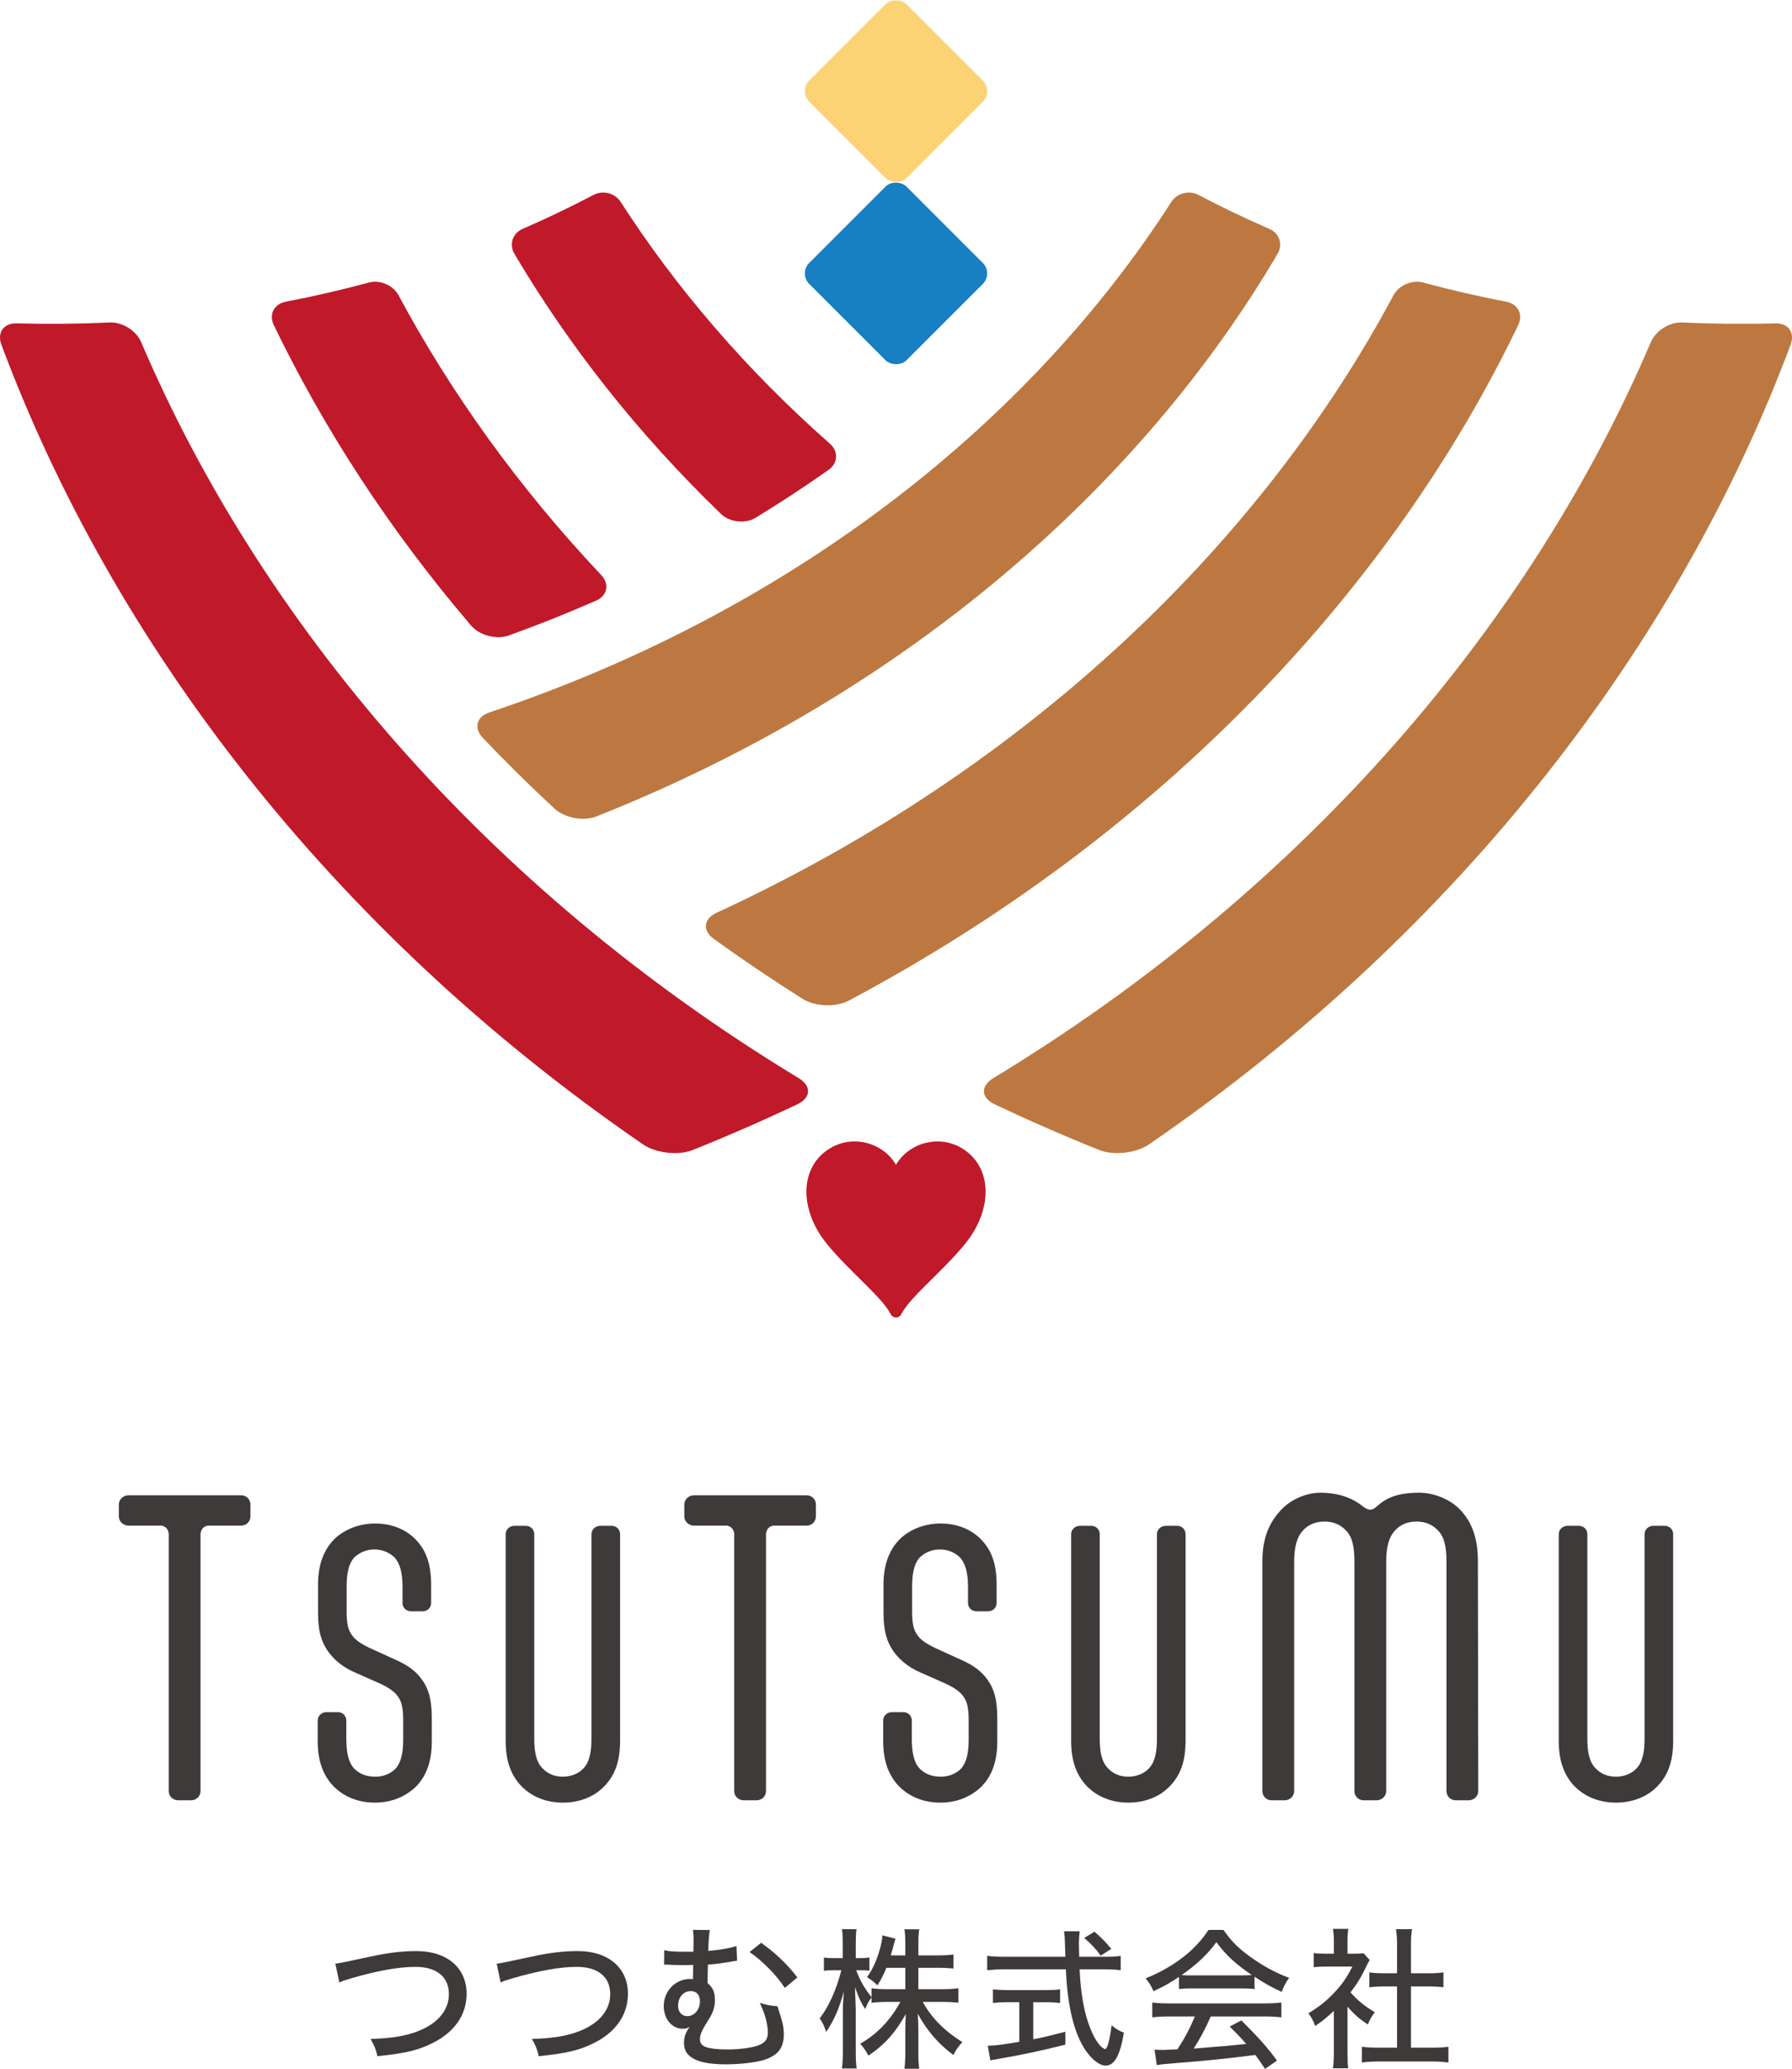 <?xml version="1.0" encoding="UTF-8"?><svg id="_レイヤー_1" xmlns="http://www.w3.org/2000/svg" width="301.962" height="348.57" viewBox="0 0 301.962 348.57"><defs><style>.cls-1{fill:#3e3a39;}.cls-1,.cls-2,.cls-3,.cls-4,.cls-5{stroke-width:0px;}.cls-2{fill:#187fc3;}.cls-3{fill:#bc7840;}.cls-4{fill:#bf192a;}.cls-5{fill:#fbd375;}</style></defs><path class="cls-1" d="M249.093,301.758c0,.873-.748,1.558-1.619,1.558h-2.181c-.871,0-1.556-.685-1.556-1.558v-38.618c0-2.429-.313-4.173-1.433-5.293-.997-1.059-2.243-1.496-3.612-1.496s-2.678.437-3.614,1.496c-1.059,1.12-1.494,2.864-1.494,5.293v38.618c0,.873-.746,1.558-1.619,1.558h-2.179c-.873,0-1.558-.685-1.558-1.558v-38.618c0-2.429-.311-4.173-1.433-5.293-.996-1.059-2.243-1.496-3.612-1.496s-2.678.437-3.612,1.496c-1.059,1.12-1.496,2.864-1.496,5.293v38.618c0,.873-.746,1.558-1.619,1.558h-2.179c-.873,0-1.558-.685-1.558-1.558v-38.805c0-4.297,1.494-6.789,3.115-8.533,1.805-1.932,4.422-2.927,6.664-2.927,2.429,0,4.857.56,6.914,2.118l.499.372c.372.249.685.374.934.374.311,0,.622-.125.934-.374l.436-.372c2.055-1.807,4.547-2.118,6.975-2.118,2.243,0,5.108.996,6.914,2.927,1.621,1.744,2.927,4.236,2.927,8.533l.063,38.805Z"/><path class="cls-1" d="M40.642,251.928c.873,0,1.558.685,1.558,1.558v1.993c0,.871-.685,1.556-1.558,1.556h-5.481c-.81,0-1.37.687-1.37,1.496v43.226c0,.873-.685,1.558-1.619,1.558h-2.118c-.934,0-1.621-.685-1.621-1.558v-43.226c0-.81-.56-1.496-1.37-1.496h-5.419c-.871,0-1.619-.685-1.619-1.556v-1.993c0-.873.748-1.558,1.619-1.558h18.997Z"/><path class="cls-1" d="M67.826,267.328c0-2.241-.392-3.867-1.345-4.932-.953-.896-2.129-1.345-3.363-1.345-1.29,0-2.467.449-3.419,1.345-.953,1.066-1.288,2.691-1.288,4.932v4.149c0,1.962.224,3.082.839,3.923.505.785,1.29,1.401,3.027,2.243l4.429,2.018c1.905.839,3.363,1.849,4.429,3.363,1.12,1.569,1.626,3.363,1.626,6.502v3.923c0,3.812-1.233,6.447-3.308,8.129-1.681,1.345-3.812,2.129-6.277,2.129-3.084,0-5.549-1.177-7.231-3.027-1.458-1.681-2.41-3.867-2.41-7.399v-3.419c0-.785.673-1.4,1.458-1.4h1.962c.785,0,1.401.615,1.401,1.4v3.027c0,2.299.336,3.98,1.288,5.045.954.953,2.075,1.401,3.644,1.401,1.233,0,2.467-.449,3.363-1.345.954-1.066,1.29-2.691,1.29-4.934v-3.195c0-1.962-.224-3.082-.841-3.98-.504-.728-1.288-1.4-3.082-2.241l-4.429-1.962c-1.85-.841-3.308-2.018-4.372-3.533-1.066-1.569-1.626-3.306-1.626-6.447v-4.764c0-3.812,1.288-6.445,3.306-8.127,1.682-1.345,3.868-2.129,6.334-2.129,3.027,0,5.494,1.177,7.063,2.971,1.513,1.681,2.354,3.867,2.354,7.343v3.084c0,.785-.617,1.401-1.456,1.401h-1.907c-.841,0-1.458-.617-1.458-1.401v-2.748Z"/><path class="cls-1" d="M99.667,258.473c0-.785.673-1.401,1.458-1.401h1.962c.785,0,1.401.617,1.401,1.401v34.808c0,3.533-.898,5.719-2.41,7.399-1.626,1.85-4.148,3.027-7.231,3.027s-5.549-1.177-7.231-3.027c-1.456-1.681-2.409-3.867-2.409-7.399v-34.808c0-.785.672-1.401,1.456-1.401h1.962c.785,0,1.401.617,1.401,1.401v34.416c0,2.299.337,3.98,1.401,5.045.898.953,2.075,1.401,3.419,1.401,1.29,0,2.578-.449,3.476-1.401,1.009-1.066,1.345-2.746,1.345-5.045v-34.416Z"/><path class="cls-1" d="M135.928,251.928c.873,0,1.558.685,1.558,1.558v1.993c0,.871-.685,1.556-1.558,1.556h-5.481c-.81,0-1.37.687-1.37,1.496v43.226c0,.873-.685,1.558-1.619,1.558h-2.118c-.934,0-1.621-.685-1.621-1.558v-43.226c0-.81-.56-1.496-1.37-1.496h-5.419c-.871,0-1.619-.685-1.619-1.556v-1.993c0-.873.748-1.558,1.619-1.558h18.997Z"/><path class="cls-1" d="M163.112,267.328c0-2.241-.392-3.867-1.345-4.932-.953-.896-2.129-1.345-3.363-1.345-1.29,0-2.467.449-3.419,1.345-.953,1.066-1.288,2.691-1.288,4.932v4.149c0,1.962.224,3.082.839,3.923.505.785,1.29,1.401,3.027,2.243l4.429,2.018c1.905.839,3.363,1.849,4.429,3.363,1.12,1.569,1.626,3.363,1.626,6.502v3.923c0,3.812-1.233,6.447-3.308,8.129-1.681,1.345-3.812,2.129-6.277,2.129-3.084,0-5.549-1.177-7.231-3.027-1.458-1.681-2.41-3.867-2.41-7.399v-3.419c0-.785.673-1.4,1.458-1.4h1.962c.785,0,1.401.615,1.401,1.4v3.027c0,2.299.336,3.98,1.288,5.045.954.953,2.075,1.401,3.644,1.401,1.233,0,2.467-.449,3.363-1.345.954-1.066,1.29-2.691,1.29-4.934v-3.195c0-1.962-.224-3.082-.841-3.98-.504-.728-1.288-1.4-3.082-2.241l-4.429-1.962c-1.85-.841-3.308-2.018-4.372-3.533-1.066-1.569-1.626-3.306-1.626-6.447v-4.764c0-3.812,1.288-6.445,3.306-8.127,1.682-1.345,3.868-2.129,6.334-2.129,3.027,0,5.494,1.177,7.063,2.971,1.513,1.681,2.354,3.867,2.354,7.343v3.084c0,.785-.617,1.401-1.456,1.401h-1.907c-.841,0-1.458-.617-1.458-1.401v-2.748Z"/><path class="cls-1" d="M194.953,258.473c0-.785.673-1.401,1.458-1.401h1.962c.785,0,1.401.617,1.401,1.401v34.808c0,3.533-.898,5.719-2.41,7.399-1.626,1.85-4.148,3.027-7.231,3.027s-5.549-1.177-7.231-3.027c-1.456-1.681-2.409-3.867-2.409-7.399v-34.808c0-.785.672-1.401,1.456-1.401h1.962c.785,0,1.401.617,1.401,1.401v34.416c0,2.299.337,3.98,1.401,5.045.898.953,2.075,1.401,3.419,1.401,1.29,0,2.578-.449,3.476-1.401,1.009-1.066,1.345-2.746,1.345-5.045v-34.416Z"/><path class="cls-1" d="M277.117,258.473c0-.785.673-1.401,1.458-1.401h1.962c.785,0,1.401.617,1.401,1.401v34.808c0,3.533-.898,5.719-2.41,7.399-1.626,1.85-4.148,3.027-7.231,3.027s-5.549-1.177-7.231-3.027c-1.456-1.681-2.409-3.867-2.409-7.399v-34.808c0-.785.672-1.401,1.456-1.401h1.962c.785,0,1.401.617,1.401,1.401v34.416c0,2.299.337,3.98,1.401,5.045.898.953,2.075,1.401,3.419,1.401,1.29,0,2.578-.449,3.476-1.401,1.009-1.066,1.345-2.746,1.345-5.045v-34.416Z"/><path class="cls-4" d="M134.582,181.645c2.172,1.316,2.108,3.301-.217,4.407-5.725,2.711-11.594,5.277-17.599,7.687-2.444.984-6.256.558-8.422-.936C55.426,156.45,18.859,107.981.233,58.064c-.763-2.05.416-3.643,2.575-3.583,5.316.14,10.556.086,15.712-.151,2.092-.092,4.429,1.371,5.256,3.288,20.006,46.882,57.61,91.78,110.807,124.027Z"/><path class="cls-4" d="M101.298,96.875c1.435,1.52,1.078,3.473-.865,4.327-4.779,2.094-9.688,4.054-14.721,5.868-2.044.741-4.925-.022-6.335-1.679-13.7-16.028-24.796-33.124-33.241-50.619-.869-1.808.057-3.563,1.997-3.934,4.784-.921,9.467-2.004,14.041-3.238,1.858-.497,4.068.456,4.978,2.145,8.809,16.416,20.216,32.349,34.146,47.13Z"/><path class="cls-3" d="M100.495,137.551c-2.155.861-5.361.262-7.062-1.319-4.189-3.883-8.214-7.858-12.072-11.911-1.565-1.65-1.048-3.567,1.079-4.279,52.096-17.436,91.627-49.665,114.933-86.02.96-1.487,2.979-2.016,4.547-1.194,3.867,2.034,7.861,3.95,11.977,5.738,1.668.723,2.322,2.598,1.385,4.19-22.776,38.744-62.12,73.899-114.786,94.796Z"/><path class="cls-3" d="M143.046,168.571c-2.177,1.165-5.721,1.035-7.806-.288-5.139-3.244-10.124-6.612-14.953-10.092-1.962-1.419-1.734-3.39.435-4.391,53.052-24.519,92.025-62.76,114.088-104.056.91-1.689,3.121-2.642,4.977-2.145,4.574,1.233,9.257,2.316,14.041,3.238,1.942.371,2.87,2.127,1.997,3.934-21.145,44.008-59.544,85.497-112.779,113.799Z"/><path class="cls-3" d="M193.617,192.803c-2.161,1.495-5.987,1.92-8.422.936-6.005-2.41-11.873-4.976-17.598-7.687-2.326-1.106-2.393-3.09-.217-4.407,53.196-32.247,90.8-77.145,110.806-124.027.828-1.918,3.166-3.381,5.256-3.288,5.154.237,10.395.292,15.711.152,2.153-.06,3.345,1.533,2.575,3.583-18.627,49.916-55.192,98.385-108.11,134.738Z"/><path class="cls-4" d="M139.84,74.752c1.456,1.283,1.393,3.268-.217,4.407-3.961,2.798-8.065,5.494-12.309,8.078-1.72,1.053-4.376.759-5.826-.648-14.08-13.597-25.716-28.432-34.809-43.834-.936-1.592-.286-3.467,1.385-4.19,4.115-1.788,8.109-3.704,11.977-5.738,1.569-.823,3.591-.293,4.547,1.194,9.303,14.452,21.096,28.252,35.252,40.73Z"/><path class="cls-4" d="M165.296,197.025c-.526-1.158-1.33-2.194-2.408-3.023h0c-1.512-1.165-3.248-1.698-4.929-1.696-1.745,0-3.431.564-4.803,1.552-.878.632-1.626,1.443-2.176,2.392-.55-.949-1.298-1.76-2.176-2.392-1.372-.988-3.058-1.551-4.802-1.552-1.681-.002-3.417.531-4.929,1.696-1.078.828-1.882,1.865-2.408,3.023-.527,1.158-.779,2.434-.779,3.757.002,2.841,1.152,5.901,3.302,8.602,1.885,2.364,4.262,4.647,6.349,6.719,1.043,1.035,2.013,2.017,2.807,2.918.795.899,1.41,1.723,1.748,2.4v-.002c.118.238.306.376.444.447.071.037.134.06.191.078l.084.021.051.009c.024.003.04.008.117.009.074-.001.091-.006.115-.009.072-.011.111-.022.169-.041.082-.028.182-.07.292-.149.109-.078.23-.198.312-.364.338-.677.954-1.501,1.748-2.4,1.191-1.352,2.777-2.883,4.414-4.509,1.638-1.628,3.328-3.354,4.742-5.128,2.151-2.701,3.3-5.76,3.303-8.601,0-1.323-.252-2.6-.779-3.758Z"/><rect class="cls-2" x="139.389" y="34.475" width="23.185" height="23.185" rx="2.494" ry="2.494" transform="translate(11.647 120.253) rotate(-45)"/><rect class="cls-5" x="139.389" y="3.766" width="23.185" height="23.185" rx="2.494" ry="2.494" transform="translate(33.362 111.258) rotate(-45)"/><path class="cls-1" d="M56.511,330.84q.753-.055,5.857-1.182c3.092-.672,5.402-.941,7.794-.941,5.159,0,8.465,2.82,8.465,7.201,0,3.547-2.07,6.503-5.805,8.33-2.446,1.21-4.65,1.72-9.218,2.177-.295-1.208-.484-1.694-1.155-2.901,3.251-.107,5.295-.403,7.255-1.048,3.763-1.236,5.938-3.601,5.938-6.503s-2.068-4.595-5.614-4.595c-2.823,0-6.317.617-10.776,1.908-1.262.376-1.532.455-2.07.724l-.672-3.17Z"/><path class="cls-1" d="M83.695,330.84q.753-.055,5.857-1.182c3.092-.672,5.402-.941,7.794-.941,5.159,0,8.465,2.82,8.465,7.201,0,3.547-2.07,6.503-5.805,8.33-2.446,1.21-4.65,1.72-9.218,2.177-.295-1.208-.484-1.694-1.155-2.901,3.251-.107,5.295-.403,7.255-1.048,3.763-1.236,5.938-3.601,5.938-6.503s-2.068-4.595-5.614-4.595c-2.823,0-6.317.617-10.776,1.908-1.262.376-1.532.455-2.07.724l-.672-3.17Z"/><path class="cls-1" d="M111.924,328.556c.753.214,1.639.269,3.547.269h1.37q.028-1.317.028-1.853c0-.969-.028-1.21-.107-1.829l2.847.028q-.188.912-.267,3.521c2.015-.162,3.787-.486,4.755-.834l.109,2.499c-.298.026-.405.026-.807.107-1.558.269-2.875.457-4.111.538-.055,2.096-.055,2.632-.055,3.116.888.726,1.236,1.532,1.236,2.849,0,.886-.188,1.667-.591,2.472-.16.322-.188.376-.912,1.532-.753,1.21-1.022,1.908-1.022,2.606,0,.619.295,1.022.941,1.291.753.269,2.015.429,3.735.429,2.096,0,4.352-.322,5.374-.779.996-.429,1.398-1.048,1.398-2.096,0-1.343-.538-3.332-1.372-4.971,1.184.35,1.667.457,2.984.565.053.162.241.753.565,1.774.374,1.155.51,1.989.51,3.035,0,1.694-.645,2.903-1.908,3.601-.993.591-2.07.886-4.004,1.129-1.21.162-2.661.243-3.842.243-2.687,0-4.542-.35-5.671-1.077-.967-.591-1.396-1.396-1.396-2.58,0-.912.241-1.613.941-2.687-.376.269-.672.35-1.129.35-1.855,0-3.225-1.639-3.225-3.842,0-2.501,1.963-4.542,4.407-4.542.081,0,.243,0,.512.026,0-.51,0-.565.026-1.182,0-.591,0-.726.026-1.21-.698.028-1.639.028-1.934.028-.726,0-1.21-.028-2.041-.055-.243-.026-.431-.026-.538-.026-.081,0-.214,0-.403.026l.026-2.472ZM114.261,337.962c0,1.02.645,1.72,1.56,1.72,1.182,0,2.122-1.103,2.122-2.472,0-1.129-.565-1.748-1.558-1.748-1.236,0-2.125,1.048-2.125,2.501ZM128.262,327.32c2.472,1.774,4.326,3.547,6.1,5.831l-2.122,1.774c-1.398-2.177-3.897-4.676-5.94-6.045l1.963-1.56Z"/><path class="cls-1" d="M149.359,331.536c-.459,1.149-.766,1.761-1.508,2.963-.639-.639-.816-.768-1.761-1.381,1.046-1.405,1.864-3.319,2.4-5.617.127-.589.179-.945.203-1.431l2.197.562q-.077.203-.433,1.558c-.153.536-.23.792-.359,1.252h2.453v-2.044c0-1.048-.053-1.711-.153-2.35h2.503c-.103.613-.153,1.278-.153,2.35v2.044h3.293c1.225,0,1.967-.053,2.63-.153v2.374c-.663-.077-1.532-.127-2.63-.127h-3.293v3.599h4.085c1.125,0,1.838-.05,2.656-.153v2.427c-.842-.077-1.634-.127-2.656-.127h-3.345c1.532,2.733,3.525,4.776,6.665,6.768-.689.792-1.072,1.302-1.505,2.171-2.477-1.814-4.444-4.085-6.002-6.947.05.945.103,1.84.103,2.63v3.781c0,1.225.024,2.094.153,2.86h-2.503c.101-.816.153-1.685.153-2.886v-3.626c0-.742.024-1.661.077-2.707-1.711,3.089-3.551,5.157-6.282,6.997-.538-.945-.945-1.508-1.405-1.993,2.833-1.608,5.081-3.932,6.768-7.048h-2.171c-1.074,0-1.943.05-2.683.153v-.895c-.433.538-.766,1.201-1.072,1.941-.715-1.096-1.098-1.941-1.711-3.676,0,.383.024.663.024.869.026.33.053,1.302.103,2.91v6.844c0,1.354.026,2.3.153,3.065h-2.477c.103-.818.153-1.711.153-3.065v-6.231c0-1.276.026-1.941.153-3.676-.74,2.807-1.584,4.748-2.963,6.818-.333-.996-.613-1.584-1.098-2.3,1.481-1.838,2.836-4.851,3.652-8.096h-1.199c-.792,0-1.328.026-1.737.103v-2.247c.459.077.895.103,1.737.103h1.429v-2.247c0-1.381-.024-1.993-.127-2.632h2.451c-.101.639-.127,1.405-.127,2.606v2.273h.792c.689,0,1.046-.026,1.508-.103v2.221c-.462-.05-.921-.077-1.457-.077h-.766c.639,1.711,1.354,2.989,2.58,4.547v-1.508c.792.103,1.532.153,2.683.153h3.013v-3.599h-3.192Z"/><path class="cls-1" d="M186.367,329.672c1.175,0,1.864-.053,2.477-.153v2.424c-.74-.101-1.659-.153-2.833-.153h-4.087c.153,4.011.792,7.536,1.814,9.986.562,1.405,1.149,2.376,1.761,2.989.306.28.589.459.689.459.409,0,.768-1.302,1.125-4.011.74.639,1.175.895,2.068,1.252-.637,3.831-1.582,5.542-3.089,5.542-.969,0-2.197-.919-3.269-2.427-1.991-2.809-3.142-7.43-3.422-13.791h-10.419c-1.072,0-1.89.053-2.836.153v-2.424c.766.101,1.661.153,2.836.153h10.343c-.077-2.58-.103-2.809-.103-2.963,0-.23-.05-.689-.127-1.328h2.63c-.05.306-.127,1.608-.127,1.991,0,.359.024,1.61.05,2.3h4.52ZM169.767,337.332c-.919,0-1.788.053-2.451.129v-2.3c.639.077,1.378.127,2.503.127h6.358c1.098,0,1.814-.024,2.453-.127v2.3c-.691-.077-1.481-.129-2.427-.129h-2.094v6.231c1.252-.203,2.094-.409,5.413-1.252v2.171c-4.008,1.022-7.304,1.711-11.85,2.503-.357.053-.486.077-.792.153l-.433-2.477c1.098,0,2.427-.153,5.312-.663v-6.667h-1.993ZM185.474,329.492c-.768-1.098-1.584-1.967-2.785-2.989l1.737-1.046c1.378,1.225,1.788,1.634,2.836,2.886l-1.788,1.149Z"/><path class="cls-1" d="M198.657,333.068c-1.508,1.022-2.58,1.634-4.291,2.4-.357-.869-.766-1.505-1.328-2.144,4.75-1.941,8.378-4.726,10.599-8.172h2.529c1.276,1.838,2.348,2.936,4.289,4.367,2.223,1.634,4.444,2.86,6.768,3.702-.586.818-.969,1.584-1.249,2.376-1.661-.768-2.759-1.354-4.573-2.556v2.07c-.663-.077-1.302-.103-2.247-.103h-8.402c-.715,0-1.481.026-2.094.103v-2.044ZM197.126,339.732c-1.304,0-2.146.053-2.963.153v-2.501c.816.101,1.735.153,2.963.153h15.832c1.278,0,2.171-.053,2.963-.153v2.501c-.842-.101-1.685-.153-2.963-.153h-8.938c-.969,2.197-1.788,3.728-2.886,5.415q5.975-.459,8.861-.792c-1.072-1.201-1.582-1.737-2.783-2.912l1.967-1.046c2.963,2.963,4.418,4.597,6.002,6.768l-2.017,1.405c-.818-1.252-1.125-1.661-1.634-2.35-4.24.562-9.093,1.048-12.898,1.328-2.068.153-3.063.256-3.702.383l-.383-2.604c.562.024,1.072.05,1.429.05.206,0,.589-.026,1.175-.05q.23,0,1.252-.053c1.252-1.915,2.12-3.575,2.938-5.542h-4.214ZM209.153,332.812c.742,0,1.252-.024,1.788-.05-2.733-1.864-4.341-3.345-5.975-5.542-1.508,2.07-3.192,3.652-5.849,5.542.562.05.895.05,1.661.05h8.376Z"/><path class="cls-1" d="M227.06,345.887c0,1.201.026,1.864.127,2.58h-2.58c.103-.766.153-1.455.153-2.604v-7.074c-1.098,1.046-1.711,1.558-3.14,2.553-.256-.766-.689-1.558-1.151-2.146,1.866-1.122,3.142-2.144,4.547-3.676,1.225-1.328,1.991-2.453,2.86-4.19h-4.391c-.895,0-1.431.026-2.12.103v-2.374c.689.077,1.201.101,2.017.101h1.378v-2.247c0-.663-.05-1.378-.153-1.941h2.606c-.103.562-.153,1.175-.153,1.991v2.197h1.225c.792,0,1.149-.024,1.481-.077l1.048,1.149c-.23.333-.359.615-.562,1.022-.842,1.788-1.532,2.938-2.683,4.42,1.278,1.429,2.3,2.271,4.087,3.345-.512.689-.842,1.249-1.175,2.068-1.455-.971-2.35-1.761-3.422-3.013v7.813ZM237.759,344.995h3.448c1.302,0,2.12-.053,2.86-.153v2.656c-.842-.129-1.788-.179-2.86-.179h-8.888c-1.098,0-1.991.05-2.833.179v-2.656c.79.101,1.582.153,2.86.153h3.065v-10.319h-2.146c-.919,0-1.737.053-2.527.129v-2.503c.689.103,1.405.153,2.527.153h2.146v-4.903c0-.971-.053-1.584-.179-2.529h2.707c-.153.971-.179,1.508-.179,2.529v4.903h2.963c1.151,0,1.814-.05,2.503-.153v2.503c-.792-.077-1.584-.129-2.503-.129h-2.963v10.319Z"/></svg>